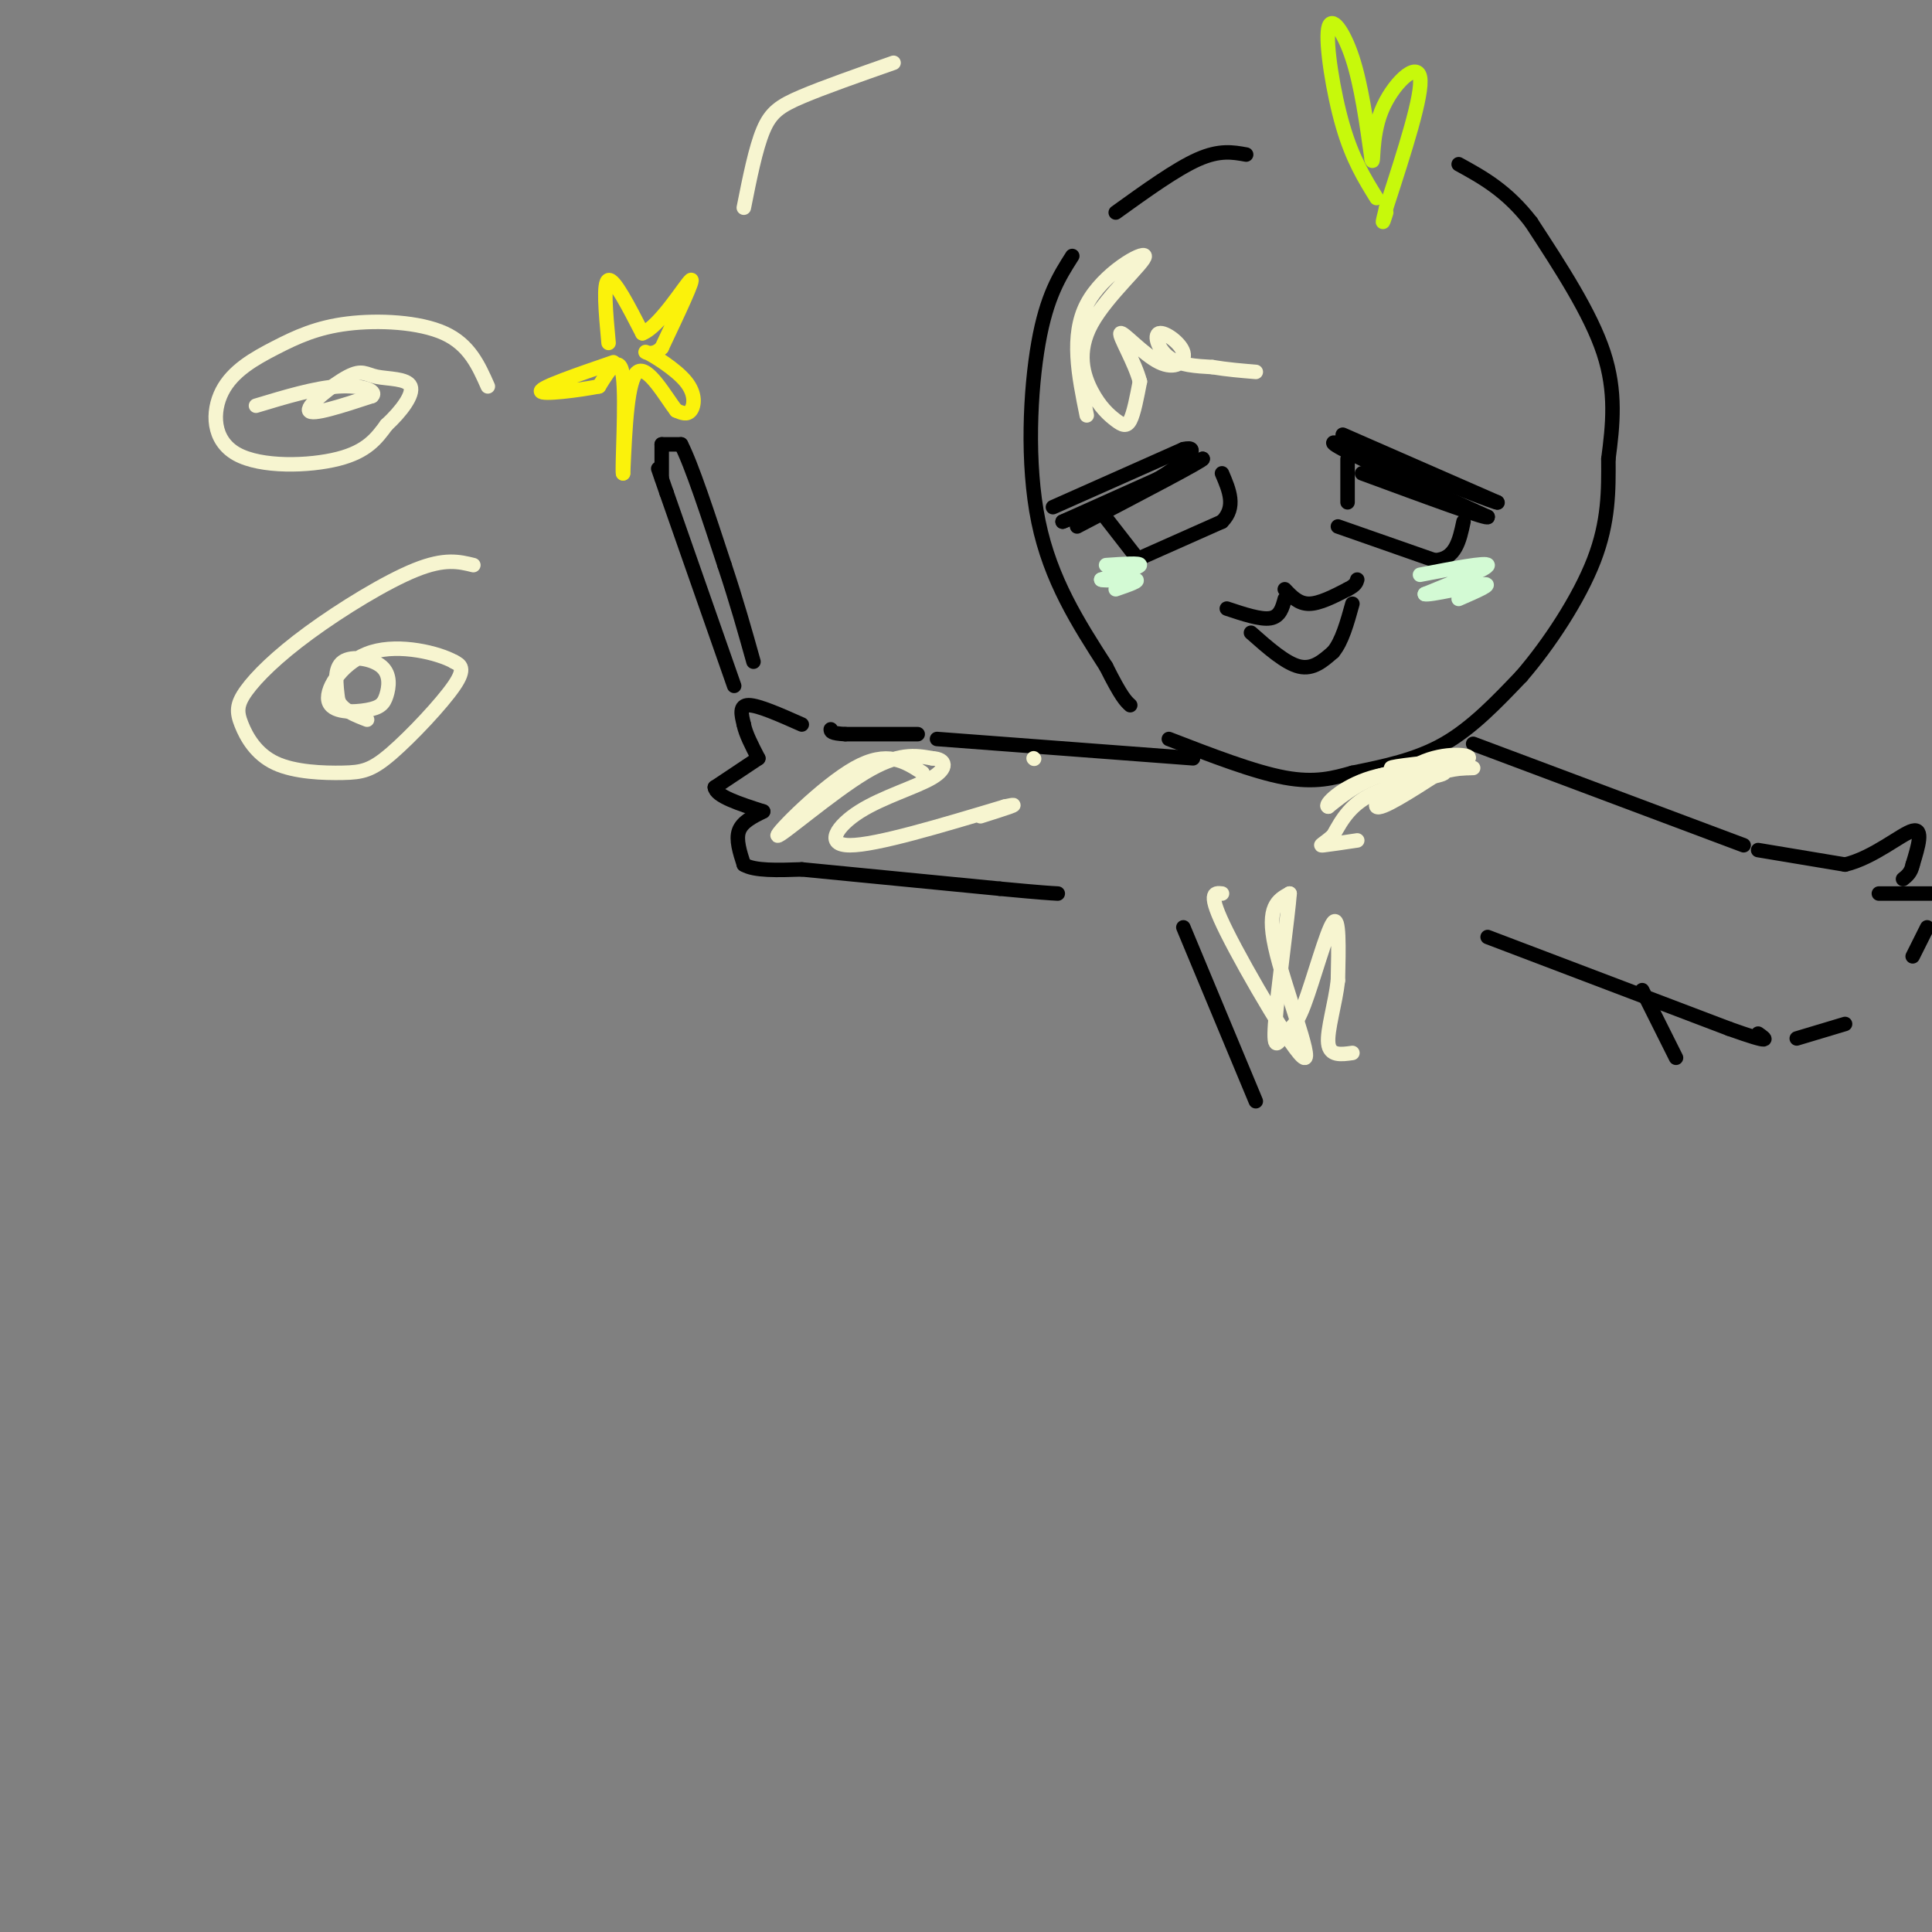 <svg viewBox='0 0 400 400' version='1.1' xmlns='http://www.w3.org/2000/svg' xmlns:xlink='http://www.w3.org/1999/xlink'><rect x="0" y="0" width="400" height="400" fill="#808080" stroke="none"/><g fill='none' stroke='rgb(0,0,0)' stroke-width='3' stroke-linecap='round' stroke-linejoin='round'><path d='M258,32c-2.750,-0.500 -5.500,-1.000 -10,1c-4.500,2.000 -10.750,6.500 -17,11'/><path d='M222,53c-2.644,4.156 -5.289,8.311 -7,18c-1.711,9.689 -2.489,24.911 0,37c2.489,12.089 8.244,21.044 14,30'/><path d='M229,138c3.167,6.333 4.083,7.167 5,8'/><path d='M242,153c8.833,3.417 17.667,6.833 24,8c6.333,1.167 10.167,0.083 14,-1'/><path d='M280,160c6.583,-1.333 13.167,-2.667 19,-6c5.833,-3.333 10.917,-8.667 16,-14'/><path d='M315,140c5.689,-6.578 11.911,-16.022 15,-24c3.089,-7.978 3.044,-14.489 3,-21'/><path d='M333,95c0.911,-6.956 1.689,-13.844 -1,-22c-2.689,-8.156 -8.844,-17.578 -15,-27'/><path d='M317,46c-5.000,-6.500 -10.000,-9.250 -15,-12'/><path d='M278,90c0.000,0.000 32.000,14.000 32,14'/><path d='M310,104c1.000,0.667 -12.500,-4.667 -26,-10'/><path d='M284,94c-6.711,-2.400 -10.489,-3.400 -6,-1c4.489,2.400 17.244,8.200 30,14'/><path d='M308,107c0.667,0.833 -12.667,-4.083 -26,-9'/><path d='M218,105c0.000,0.000 27.000,-12.000 27,-12'/><path d='M245,93c3.978,-0.933 0.422,2.733 -5,6c-5.422,3.267 -12.711,6.133 -20,9'/><path d='M220,108c1.500,-0.667 15.250,-6.833 29,-13'/><path d='M249,95c0.500,0.167 -12.750,7.083 -26,14'/><path d='M228,106c0.000,0.000 7.000,9.000 7,9'/><path d='M235,116c0.000,0.000 18.000,-8.000 18,-8'/><path d='M253,108c3.000,-3.000 1.500,-6.500 0,-10'/><path d='M279,95c0.000,0.000 0.000,9.000 0,9'/><path d='M277,109c0.000,0.000 20.000,7.000 20,7'/><path d='M297,116c4.333,-0.167 5.167,-4.083 6,-8'/><path d='M254,126c3.500,1.167 7.000,2.333 9,2c2.000,-0.333 2.500,-2.167 3,-4'/><path d='M266,122c1.417,1.500 2.833,3.000 5,3c2.167,0.000 5.083,-1.500 8,-3'/><path d='M279,122c1.667,-0.833 1.833,-1.417 2,-2'/><path d='M247,157c0.000,0.000 -53.000,-4.000 -53,-4'/><path d='M190,152c0.000,0.000 -15.000,0.000 -15,0'/><path d='M175,152c-3.000,-0.167 -3.000,-0.583 -3,-1'/><path d='M166,150c-4.500,-2.000 -9.000,-4.000 -11,-4c-2.000,0.000 -1.500,2.000 -1,4'/><path d='M154,150c0.333,1.833 1.667,4.417 3,7'/><path d='M157,157c0.000,0.000 -9.000,6.000 -9,6'/><path d='M148,163c0.167,1.833 5.083,3.417 10,5'/><path d='M158,168c-2.167,1.083 -4.333,2.167 -5,4c-0.667,1.833 0.167,4.417 1,7'/><path d='M154,179c2.167,1.333 7.083,1.167 12,1'/><path d='M166,180c0.000,0.000 41.000,4.000 41,4'/><path d='M207,184c8.833,0.833 10.417,0.917 12,1'/><path d='M152,142c0.000,0.000 -14.000,-40.000 -14,-40'/><path d='M138,102c-2.500,-7.167 -1.750,-5.083 -1,-3'/><path d='M137,99c0.000,0.000 0.000,-7.000 0,-7'/><path d='M137,92c0.000,0.000 4.000,0.000 4,0'/><path d='M141,92c2.167,4.167 5.583,14.583 9,25'/><path d='M150,117c2.500,7.500 4.250,13.750 6,20'/><path d='M305,154c0.000,0.000 56.000,21.000 56,21'/><path d='M245,192c0.000,0.000 15.000,36.000 15,36'/><path d='M364,176c0.000,0.000 18.000,3.000 18,3'/><path d='M382,179c5.911,-1.400 11.689,-6.400 14,-7c2.311,-0.600 1.156,3.200 0,7'/><path d='M396,179c-0.333,1.667 -1.167,2.333 -2,3'/><path d='M389,185c0.000,0.000 11.000,0.000 11,0'/><path d='M399,192c0.000,0.000 -3.000,6.000 -3,6'/><path d='M308,194c0.000,0.000 50.000,19.000 50,19'/><path d='M358,213c9.333,3.333 7.667,2.167 6,1'/><path d='M372,215c0.000,0.000 10.000,-3.000 10,-3'/><path d='M340,205c0.000,0.000 7.000,14.000 7,14'/></g>
<g fill='none' stroke='rgb(199,249,11)' stroke-width='3' stroke-linecap='round' stroke-linejoin='round'><path d='M285,41c-2.494,-4.024 -4.988,-8.048 -7,-15c-2.012,-6.952 -3.542,-16.833 -3,-20c0.542,-3.167 3.155,0.381 5,6c1.845,5.619 2.923,13.310 4,21'/><path d='M284,33c0.512,1.726 -0.208,-4.458 2,-10c2.208,-5.542 7.345,-10.440 8,-7c0.655,3.440 -3.173,15.220 -7,27'/><path d='M287,43c-1.167,4.667 -0.583,2.833 0,1'/></g>
<g fill='none' stroke='rgb(251,242,11)' stroke-width='3' stroke-linecap='round' stroke-linejoin='round'><path d='M126,71c-0.583,-6.333 -1.167,-12.667 0,-13c1.167,-0.333 4.083,5.333 7,11'/><path d='M133,69c3.578,-1.356 9.022,-10.244 10,-11c0.978,-0.756 -2.511,6.622 -6,14'/><path d='M137,72c-2.067,2.124 -4.234,0.435 -3,1c1.234,0.565 5.871,3.383 8,6c2.129,2.617 1.751,5.033 1,6c-0.751,0.967 -1.876,0.483 -3,0'/><path d='M140,85c-2.111,-2.711 -5.889,-9.489 -8,-8c-2.111,1.489 -2.556,11.244 -3,21'/><path d='M129,98c-0.244,-1.267 0.644,-14.933 0,-20c-0.644,-5.067 -2.822,-1.533 -5,2'/><path d='M124,80c-4.111,0.800 -11.889,1.800 -12,1c-0.111,-0.800 7.444,-3.400 15,-6'/></g>
<g fill='none' stroke='rgb(247,245,208)' stroke-width='3' stroke-linecap='round' stroke-linejoin='round'><path d='M101,80c-1.909,-4.317 -3.818,-8.634 -9,-11c-5.182,-2.366 -13.637,-2.780 -20,-2c-6.363,0.780 -10.633,2.753 -15,5c-4.367,2.247 -8.830,4.767 -11,9c-2.170,4.233 -2.046,10.178 3,13c5.046,2.822 15.013,2.521 21,1c5.987,-1.521 7.993,-4.260 10,-7'/><path d='M80,88c3.052,-2.806 5.682,-6.321 5,-8c-0.682,-1.679 -4.678,-1.522 -7,-2c-2.322,-0.478 -2.971,-1.590 -6,0c-3.029,1.590 -8.437,5.883 -8,7c0.437,1.117 6.718,-0.941 13,-3'/><path d='M77,82c1.222,-1.089 -2.222,-2.311 -7,-2c-4.778,0.311 -10.889,2.156 -17,4'/><path d='M98,117c-2.959,-0.726 -5.917,-1.452 -12,1c-6.083,2.452 -15.290,8.083 -22,13c-6.710,4.917 -10.923,9.119 -13,12c-2.077,2.881 -2.018,4.440 -1,7c1.018,2.560 2.997,6.120 7,8c4.003,1.880 10.032,2.081 14,2c3.968,-0.081 5.876,-0.445 10,-4c4.124,-3.555 10.464,-10.301 13,-14c2.536,-3.699 1.268,-4.349 0,-5'/><path d='M94,137c-3.190,-1.794 -11.166,-3.779 -17,-2c-5.834,1.779 -9.525,7.322 -9,10c0.525,2.678 5.268,2.491 8,2c2.732,-0.491 3.454,-1.286 4,-3c0.546,-1.714 0.916,-4.346 -1,-6c-1.916,-1.654 -6.119,-2.330 -8,-1c-1.881,1.330 -1.441,4.665 -1,8'/><path d='M70,145c0.833,2.000 3.417,3.000 6,4'/><path d='M154,43c1.222,-6.133 2.444,-12.267 4,-16c1.556,-3.733 3.444,-5.067 8,-7c4.556,-1.933 11.778,-4.467 19,-7'/></g>
<g fill='none' stroke='rgb(211,250,212)' stroke-width='3' stroke-linecap='round' stroke-linejoin='round'><path d='M294,119c6.917,-1.333 13.833,-2.667 14,-2c0.167,0.667 -6.417,3.333 -13,6'/><path d='M295,123c0.867,0.356 9.533,-1.756 12,-2c2.467,-0.244 -1.267,1.378 -5,3'/><path d='M229,117c3.583,-0.250 7.167,-0.500 7,0c-0.167,0.500 -4.083,1.750 -8,3'/><path d='M228,120c0.489,0.378 5.711,-0.178 7,0c1.289,0.178 -1.356,1.089 -4,2'/></g>
<g fill='none' stroke='rgb(0,0,0)' stroke-width='3' stroke-linecap='round' stroke-linejoin='round'><path d='M259,131c3.583,3.167 7.167,6.333 10,7c2.833,0.667 4.917,-1.167 7,-3'/><path d='M276,135c1.833,-2.167 2.917,-6.083 4,-10'/></g>
<g fill='none' stroke='rgb(247,245,208)' stroke-width='3' stroke-linecap='round' stroke-linejoin='round'><path d='M214,157c0.000,0.000 0.100,0.100 0.1,0.1'/><path d='M225,86c-1.683,-8.265 -3.367,-16.531 0,-23c3.367,-6.469 11.784,-11.143 12,-10c0.216,1.143 -7.768,8.102 -11,14c-3.232,5.898 -1.712,10.736 0,14c1.712,3.264 3.615,4.956 5,6c1.385,1.044 2.253,1.441 3,0c0.747,-1.441 1.374,-4.721 2,-8'/><path d='M236,79c-0.979,-3.877 -4.426,-9.568 -4,-10c0.426,-0.432 4.725,4.395 8,6c3.275,1.605 5.527,-0.013 5,-2c-0.527,-1.987 -3.834,-4.343 -5,-4c-1.166,0.343 -0.190,3.384 2,5c2.190,1.616 5.595,1.808 9,2'/><path d='M251,76c3.000,0.500 6.000,0.750 9,1'/><path d='M191,160c-3.655,-2.375 -7.310,-4.750 -14,-1c-6.690,3.750 -16.417,13.625 -16,14c0.417,0.375 10.976,-8.750 18,-13c7.024,-4.250 10.512,-3.625 14,-3'/><path d='M193,157c2.941,0.155 3.293,2.041 0,4c-3.293,1.959 -10.233,3.989 -15,7c-4.767,3.011 -7.362,7.003 -2,7c5.362,-0.003 18.681,-4.002 32,-8'/><path d='M208,167c4.500,-1.000 -0.250,0.500 -5,2'/><path d='M253,185c-1.583,-0.179 -3.167,-0.357 1,8c4.167,8.357 14.083,25.250 16,26c1.917,0.750 -4.167,-14.643 -6,-23c-1.833,-8.357 0.583,-9.679 3,-11'/><path d='M267,185c-0.297,4.278 -2.538,20.472 -3,27c-0.462,6.528 0.856,3.389 2,2c1.144,-1.389 2.116,-1.028 4,-6c1.884,-4.972 4.681,-15.278 6,-17c1.319,-1.722 1.159,5.139 1,12'/><path d='M277,203c-0.511,4.667 -2.289,10.333 -2,13c0.289,2.667 2.644,2.333 5,2'/><path d='M305,159c-8.417,0.167 -16.833,0.333 -17,0c-0.167,-0.333 7.917,-1.167 16,-2'/><path d='M304,157c0.905,-0.702 -4.833,-1.458 -10,1c-5.167,2.458 -9.762,8.131 -9,9c0.762,0.869 6.881,-3.065 13,-7'/><path d='M298,160c4.167,-1.286 8.083,-1.000 6,-1c-2.083,0.000 -10.167,-0.286 -16,1c-5.833,1.286 -9.417,4.143 -13,7'/><path d='M275,167c-1.077,-0.180 2.732,-4.131 9,-6c6.268,-1.869 14.995,-1.657 15,-1c0.005,0.657 -8.713,1.759 -14,4c-5.287,2.241 -7.144,5.620 -9,9'/><path d='M276,173c-2.156,1.889 -3.044,2.111 -2,2c1.044,-0.111 4.022,-0.556 7,-1'/></g>
</svg>